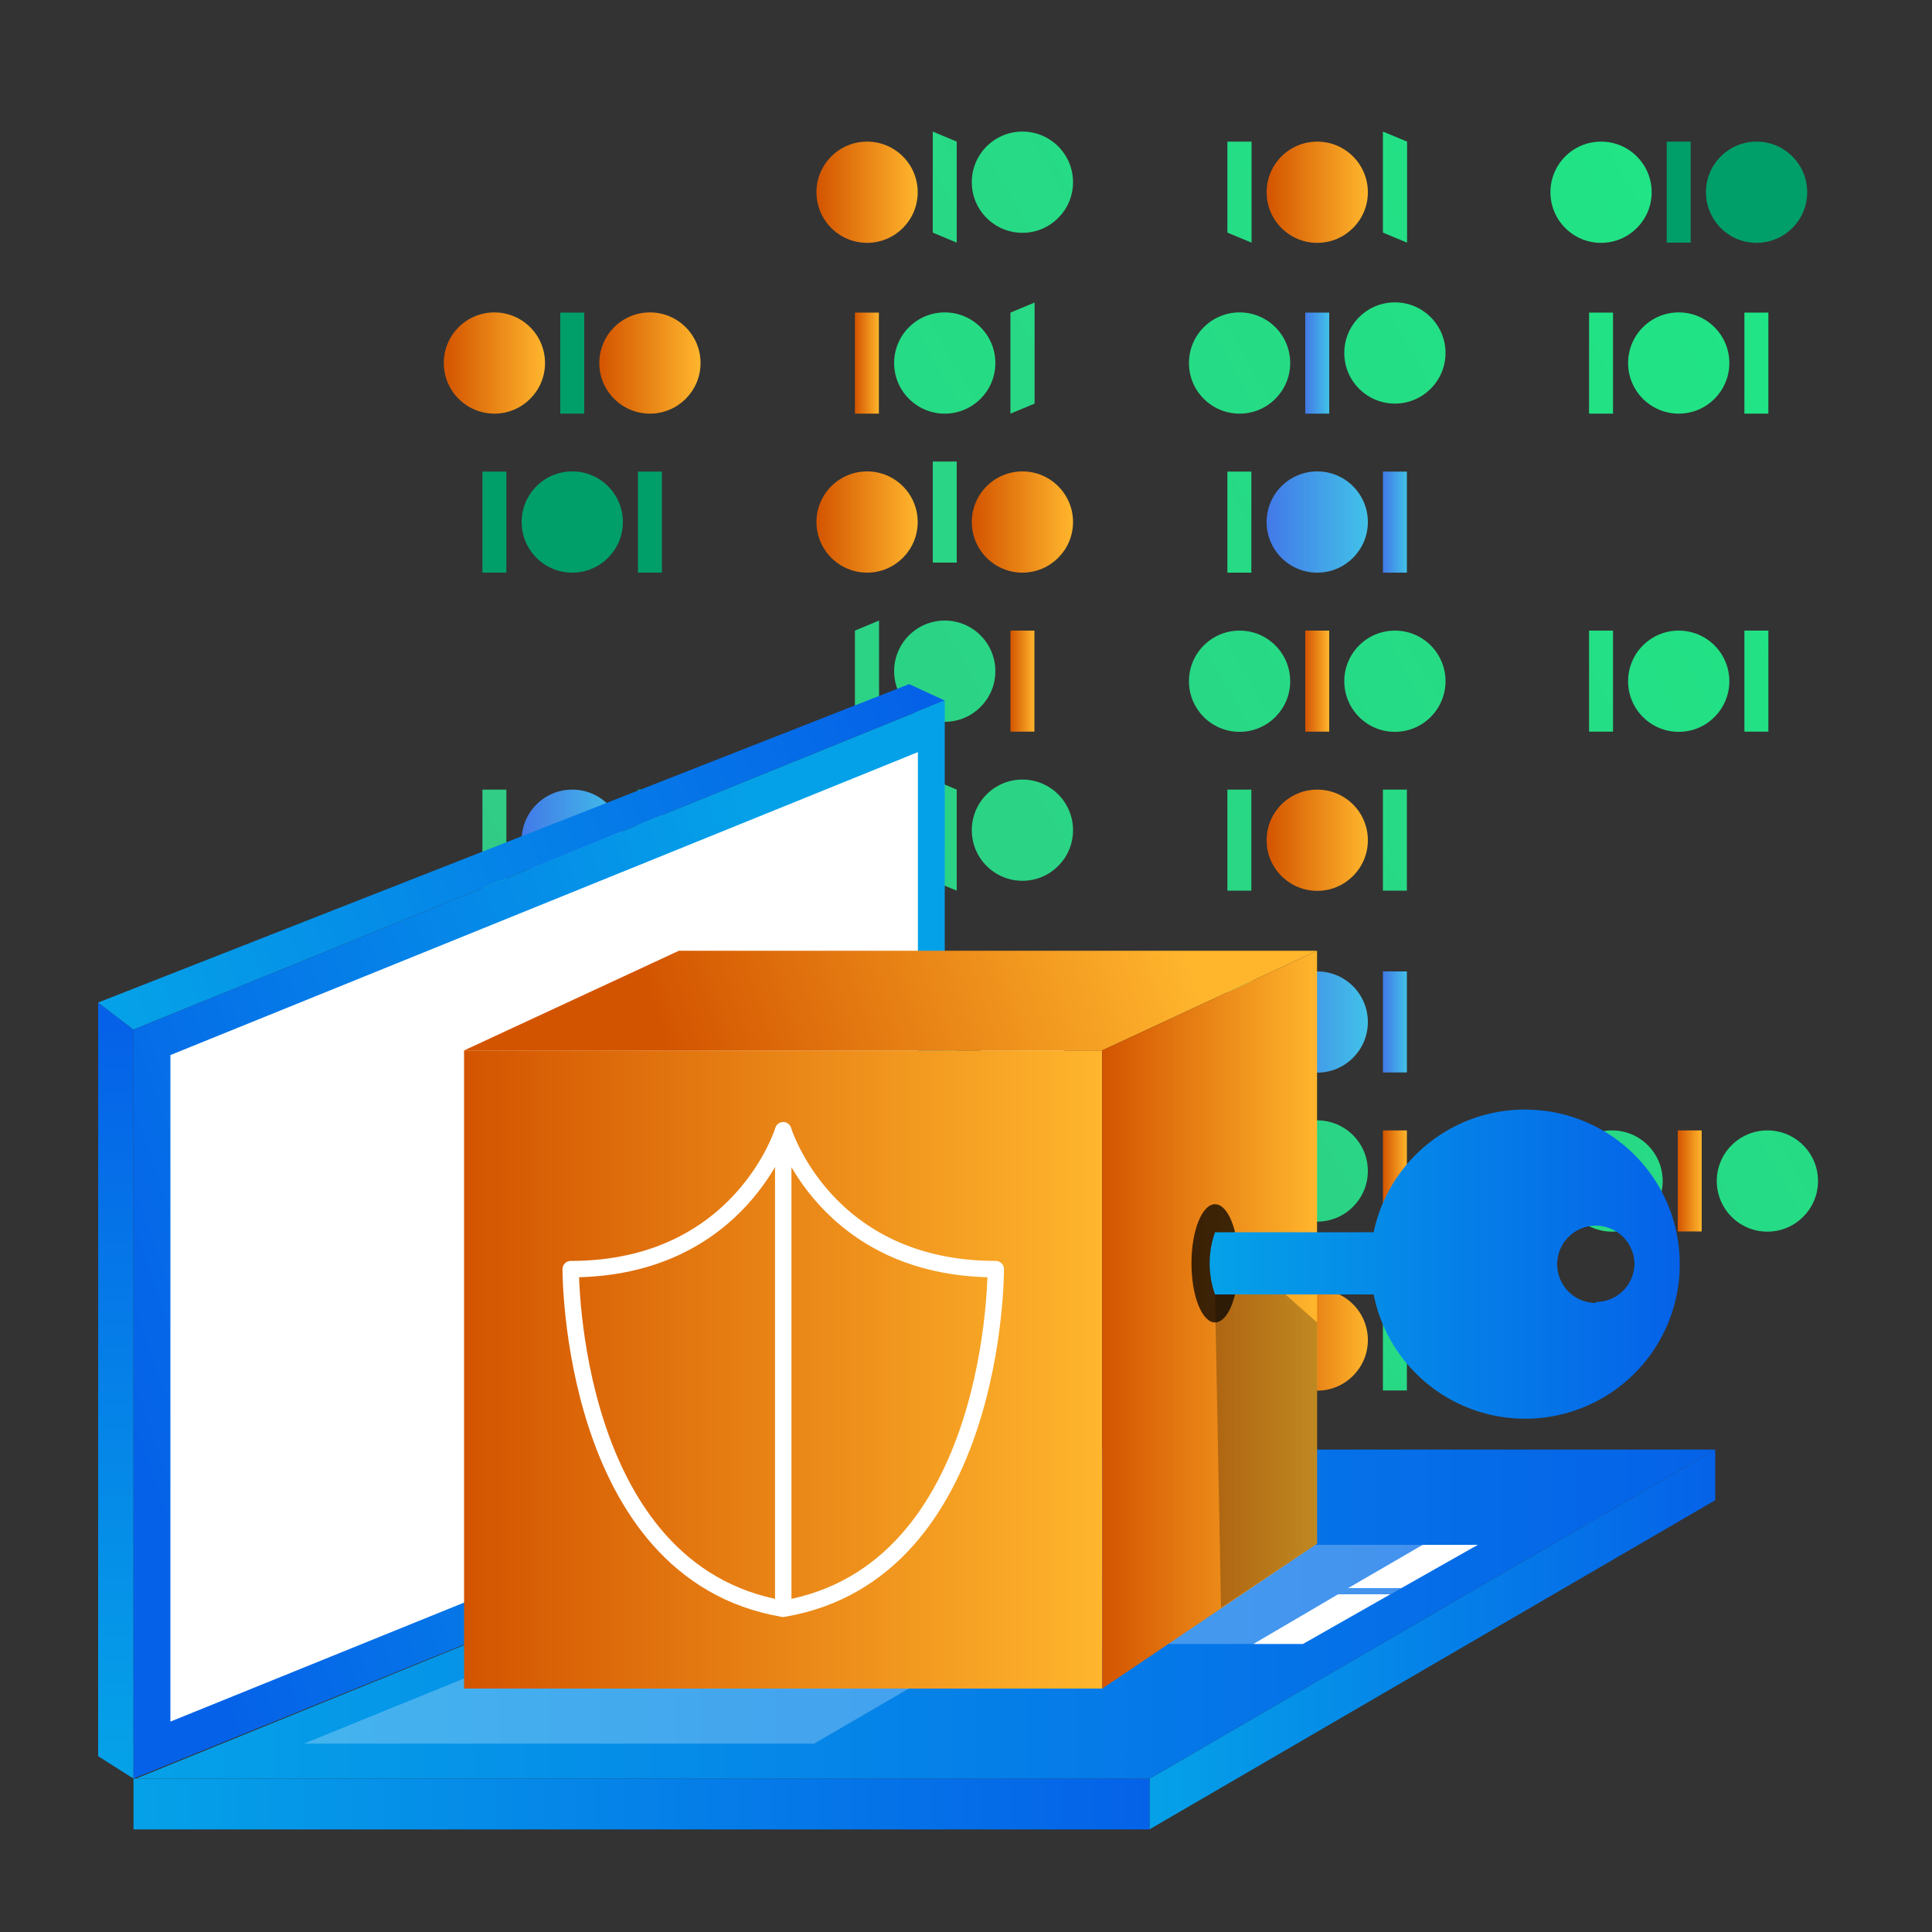 <svg id="Layer_1" data-name="Layer 1" xmlns="http://www.w3.org/2000/svg" xmlns:xlink="http://www.w3.org/1999/xlink" viewBox="0 0 100 100"><rect x="0" y="0" width="100" height="100" fill="#333333" stroke="none"/><defs><style>.cls-1{fill:url(#linear-gradient);}.cls-2{fill:url(#linear-gradient-2);}.cls-3{fill:url(#linear-gradient-3);}.cls-4{fill:url(#linear-gradient-4);}.cls-5{fill:url(#linear-gradient-5);}.cls-6{fill:url(#linear-gradient-6);}.cls-7{fill:url(#linear-gradient-7);}.cls-8{fill:url(#linear-gradient-8);}.cls-9{fill:url(#linear-gradient-9);}.cls-10{fill:url(#linear-gradient-10);}.cls-11{fill:url(#linear-gradient-11);}.cls-12{fill:url(#linear-gradient-12);}.cls-13{fill:url(#linear-gradient-13);}.cls-14,.cls-66{fill:#fff;}.cls-15{fill:url(#linear-gradient-14);}.cls-16{fill:url(#linear-gradient-15);}.cls-17{fill:url(#linear-gradient-16);}.cls-18{fill:url(#linear-gradient-17);}.cls-19{fill:url(#linear-gradient-18);}.cls-20{fill:url(#linear-gradient-19);}.cls-21{fill:url(#linear-gradient-20);}.cls-22{fill:#009e69;}.cls-23{fill:url(#linear-gradient-21);}.cls-24{fill:url(#linear-gradient-22);}.cls-25{fill:url(#linear-gradient-23);}.cls-26{fill:url(#linear-gradient-24);}.cls-27{fill:url(#linear-gradient-25);}.cls-28{fill:url(#linear-gradient-26);}.cls-29{fill:url(#linear-gradient-27);}.cls-30{fill:url(#linear-gradient-28);}.cls-31{fill:url(#linear-gradient-29);}.cls-32{fill:url(#linear-gradient-30);}.cls-33{fill:url(#linear-gradient-31);}.cls-34{fill:url(#linear-gradient-32);}.cls-35{fill:url(#linear-gradient-33);}.cls-36{fill:url(#linear-gradient-34);}.cls-37{fill:url(#linear-gradient-35);}.cls-38{fill:url(#linear-gradient-36);}.cls-39{fill:url(#linear-gradient-37);}.cls-40{fill:url(#linear-gradient-38);}.cls-41{fill:url(#linear-gradient-39);}.cls-42{fill:url(#linear-gradient-40);}.cls-43{fill:url(#linear-gradient-41);}.cls-44{fill:url(#linear-gradient-42);}.cls-45{fill:url(#linear-gradient-43);}.cls-46{fill:url(#linear-gradient-44);}.cls-47{fill:url(#linear-gradient-45);}.cls-48{fill:url(#linear-gradient-46);}.cls-49{fill:url(#linear-gradient-47);}.cls-50{fill:url(#linear-gradient-48);}.cls-51{fill:url(#linear-gradient-49);}.cls-52{fill:url(#linear-gradient-50);}.cls-53{fill:url(#linear-gradient-51);}.cls-54{fill:url(#linear-gradient-52);}.cls-55{fill:url(#linear-gradient-53);}.cls-56{fill:url(#linear-gradient-54);}.cls-57{fill:url(#linear-gradient-55);}.cls-58{fill:url(#linear-gradient-56);}.cls-59{fill:url(#linear-gradient-57);}.cls-60{fill:url(#linear-gradient-58);}.cls-61{fill:url(#linear-gradient-59);}.cls-62{fill:url(#linear-gradient-60);}.cls-63{fill:url(#linear-gradient-61);}.cls-64{fill:url(#linear-gradient-62);}.cls-65{fill:url(#linear-gradient-63);}.cls-66,.cls-71{opacity:0.25;}.cls-67{fill:url(#linear-gradient-64);}.cls-68{fill:url(#linear-gradient-65);}.cls-69{fill:url(#linear-gradient-66);}.cls-70{fill:none;stroke:#fff;stroke-linejoin:round;stroke-width:0.85px;}.cls-72{opacity:0.74;}.cls-73{fill:url(#linear-gradient-67);}</style><linearGradient id="linear-gradient" x1="-15.79" y1="69.34" x2="96.62" y2="5.7" gradientUnits="userSpaceOnUse"><stop offset="0" stop-color="#3dba85"/><stop offset="1" stop-color="#1de885"/></linearGradient><linearGradient id="linear-gradient-2" x1="52.3" y1="35.26" x2="53.55" y2="35.26" gradientUnits="userSpaceOnUse"><stop offset="0" stop-color="#d35400"/><stop offset="1" stop-color="#ffb62d"/></linearGradient><linearGradient id="linear-gradient-3" x1="-14.92" y1="70.87" x2="97.49" y2="7.23" xlink:href="#linear-gradient"/><linearGradient id="linear-gradient-4" x1="67.56" y1="35.26" x2="68.8" y2="35.26" xlink:href="#linear-gradient-2"/><linearGradient id="linear-gradient-5" x1="-11" y1="77.8" x2="101.41" y2="14.16" xlink:href="#linear-gradient"/><linearGradient id="linear-gradient-6" x1="-9.04" y1="81.25" x2="103.37" y2="17.61" xlink:href="#linear-gradient"/><linearGradient id="linear-gradient-7" x1="-16.83" y1="67.5" x2="95.58" y2="3.86" xlink:href="#linear-gradient"/><linearGradient id="linear-gradient-8" x1="-14.87" y1="70.95" x2="97.54" y2="7.31" xlink:href="#linear-gradient"/><linearGradient id="linear-gradient-9" x1="27" y1="43.49" x2="32.24" y2="43.49" gradientUnits="userSpaceOnUse"><stop offset="0" stop-color="#4279e8"/><stop offset="1" stop-color="#42c2e8"/></linearGradient><linearGradient id="linear-gradient-10" x1="-7.47" y1="84.04" x2="104.94" y2="20.4" xlink:href="#linear-gradient"/><linearGradient id="linear-gradient-11" x1="-5.51" y1="87.49" x2="106.9" y2="23.85" xlink:href="#linear-gradient"/><linearGradient id="linear-gradient-12" x1="65.56" y1="43.49" x2="70.8" y2="43.49" xlink:href="#linear-gradient-2"/><linearGradient id="linear-gradient-13" x1="-11.28" y1="77.3" x2="101.13" y2="13.66" xlink:href="#linear-gradient"/><linearGradient id="linear-gradient-14" x1="-10.42" y1="78.83" x2="101.99" y2="15.19" xlink:href="#linear-gradient"/><linearGradient id="linear-gradient-15" x1="44.25" y1="18.79" x2="45.5" y2="18.79" xlink:href="#linear-gradient-2"/><linearGradient id="linear-gradient-16" x1="-20.89" y1="60.32" x2="91.52" y2="-3.32" xlink:href="#linear-gradient"/><linearGradient id="linear-gradient-17" x1="67.56" y1="18.79" x2="68.8" y2="18.79" xlink:href="#linear-gradient-9"/><linearGradient id="linear-gradient-18" x1="-18.05" y1="65.34" x2="94.35" y2="1.69" xlink:href="#linear-gradient"/><linearGradient id="linear-gradient-19" x1="-33.31" y1="65.34" x2="79.1" y2="1.69" xlink:href="#linear-gradient"/><linearGradient id="linear-gradient-20" x1="-16.32" y1="68.39" x2="96.09" y2="4.75" xlink:href="#linear-gradient"/><linearGradient id="linear-gradient-21" x1="22.98" y1="18.79" x2="28.21" y2="18.79" xlink:href="#linear-gradient-2"/><linearGradient id="linear-gradient-22" x1="31.03" y1="18.79" x2="36.26" y2="18.79" xlink:href="#linear-gradient-2"/><linearGradient id="linear-gradient-23" x1="-14.53" y1="71.57" x2="97.88" y2="7.93" xlink:href="#linear-gradient"/><linearGradient id="linear-gradient-24" x1="71.58" y1="27.02" x2="72.83" y2="27.02" xlink:href="#linear-gradient-9"/><linearGradient id="linear-gradient-25" x1="65.56" y1="27.02" x2="70.8" y2="27.02" xlink:href="#linear-gradient-9"/><linearGradient id="linear-gradient-26" x1="-18.45" y1="64.64" x2="93.96" y2="1" xlink:href="#linear-gradient"/><linearGradient id="linear-gradient-27" x1="42.26" y1="27.02" x2="47.49" y2="27.02" xlink:href="#linear-gradient-2"/><linearGradient id="linear-gradient-28" x1="50.31" y1="27.02" x2="55.54" y2="27.02" xlink:href="#linear-gradient-2"/><linearGradient id="linear-gradient-29" x1="3.49" y1="95.21" x2="115.9" y2="31.57" xlink:href="#linear-gradient"/><linearGradient id="linear-gradient-30" x1="71.58" y1="61.13" x2="72.83" y2="61.13" xlink:href="#linear-gradient-2"/><linearGradient id="linear-gradient-31" x1="4.36" y1="96.74" x2="116.77" y2="33.1" xlink:href="#linear-gradient"/><linearGradient id="linear-gradient-32" x1="86.84" y1="61.13" x2="88.08" y2="61.13" xlink:href="#linear-gradient-2"/><linearGradient id="linear-gradient-33" x1="8.28" y1="103.68" x2="120.69" y2="40.04" xlink:href="#linear-gradient"/><linearGradient id="linear-gradient-34" x1="10.24" y1="107.13" x2="122.65" y2="43.49" xlink:href="#linear-gradient"/><linearGradient id="linear-gradient-35" x1="-7.47" y1="109.91" x2="104.94" y2="46.27" xlink:href="#linear-gradient"/><linearGradient id="linear-gradient-36" x1="-5.51" y1="113.36" x2="106.9" y2="49.72" xlink:href="#linear-gradient"/><linearGradient id="linear-gradient-37" x1="65.56" y1="69.36" x2="70.8" y2="69.36" xlink:href="#linear-gradient-2"/><linearGradient id="linear-gradient-38" x1="-11.28" y1="103.17" x2="101.13" y2="39.53" xlink:href="#linear-gradient"/><linearGradient id="linear-gradient-39" x1="-10.42" y1="104.7" x2="101.99" y2="41.06" xlink:href="#linear-gradient"/><linearGradient id="linear-gradient-40" x1="-14.53" y1="97.44" x2="97.88" y2="33.8" xlink:href="#linear-gradient"/><linearGradient id="linear-gradient-41" x1="71.58" y1="52.9" x2="72.83" y2="52.9" xlink:href="#linear-gradient-9"/><linearGradient id="linear-gradient-42" x1="65.56" y1="52.9" x2="70.8" y2="52.9" xlink:href="#linear-gradient-9"/><linearGradient id="linear-gradient-43" x1="-18.45" y1="90.51" x2="93.96" y2="26.87" xlink:href="#linear-gradient"/><linearGradient id="linear-gradient-44" x1="42.26" y1="52.9" x2="47.49" y2="52.9" xlink:href="#linear-gradient-2"/><linearGradient id="linear-gradient-45" x1="-6.45" y1="85.83" x2="105.95" y2="22.18" xlink:href="#linear-gradient"/><linearGradient id="linear-gradient-46" x1="-4.5" y1="89.28" x2="107.91" y2="25.64" xlink:href="#linear-gradient"/><linearGradient id="linear-gradient-47" x1="-5.48" y1="87.55" x2="106.93" y2="23.91" xlink:href="#linear-gradient"/><linearGradient id="linear-gradient-48" x1="-13.51" y1="73.36" x2="98.9" y2="9.72" xlink:href="#linear-gradient"/><linearGradient id="linear-gradient-49" x1="-11.56" y1="76.81" x2="100.85" y2="13.17" xlink:href="#linear-gradient"/><linearGradient id="linear-gradient-50" x1="-12.54" y1="75.08" x2="99.87" y2="11.44" xlink:href="#linear-gradient"/><linearGradient id="linear-gradient-51" x1="-21.85" y1="58.64" x2="90.56" y2="-5" xlink:href="#linear-gradient"/><linearGradient id="linear-gradient-52" x1="-20" y1="61.89" x2="92.4" y2="-1.75" xlink:href="#linear-gradient"/><linearGradient id="linear-gradient-53" x1="65.56" y1="9.95" x2="70.8" y2="9.95" xlink:href="#linear-gradient-2"/><linearGradient id="linear-gradient-54" x1="-25.66" y1="51.9" x2="86.75" y2="-11.74" xlink:href="#linear-gradient"/><linearGradient id="linear-gradient-55" x1="42.26" y1="9.95" x2="47.49" y2="9.95" xlink:href="#linear-gradient-2"/><linearGradient id="linear-gradient-56" x1="-24.8" y1="53.43" x2="87.61" y2="-10.21" xlink:href="#linear-gradient"/><linearGradient id="linear-gradient-57" x1="-17.31" y1="66.66" x2="95.1" y2="3.02" xlink:href="#linear-gradient"/><linearGradient id="linear-gradient-58" x1="5.99" y1="91" x2="5.99" y2="53.21" gradientUnits="userSpaceOnUse"><stop offset="0" stop-color="#05a1e8"/><stop offset="1" stop-color="#0562e8"/></linearGradient><linearGradient id="linear-gradient-59" x1="6.39" y1="52.43" x2="47.48" y2="35.91" xlink:href="#linear-gradient-58"/><linearGradient id="linear-gradient-60" x1="44.79" y1="58.41" x2="5.98" y2="71.63" xlink:href="#linear-gradient-58"/><linearGradient id="linear-gradient-61" x1="6.91" y1="93.37" x2="59.51" y2="93.37" xlink:href="#linear-gradient-58"/><linearGradient id="linear-gradient-62" x1="59.51" y1="84.86" x2="88.79" y2="84.86" xlink:href="#linear-gradient-58"/><linearGradient id="linear-gradient-63" x1="7.04" y1="83.54" x2="88.79" y2="83.54" xlink:href="#linear-gradient-58"/><linearGradient id="linear-gradient-64" x1="24.02" y1="70.88" x2="57.05" y2="70.88" xlink:href="#linear-gradient-2"/><linearGradient id="linear-gradient-65" x1="34.9" y1="55.47" x2="60.75" y2="46.97" xlink:href="#linear-gradient-2"/><linearGradient id="linear-gradient-66" x1="57.05" y1="68.31" x2="68.17" y2="68.31" xlink:href="#linear-gradient-2"/><linearGradient id="linear-gradient-67" x1="62.61" y1="65.39" x2="86.86" y2="65.39" xlink:href="#linear-gradient-58"/></defs><polygon class="cls-1" points="45.5 37.35 44.25 37.87 44.25 32.64 45.5 32.12 45.5 37.35"/><rect class="cls-2" x="52.3" y="32.64" width="1.24" height="5.23"/><circle class="cls-3" cx="48.9" cy="34.74" r="2.62"/><rect class="cls-4" x="67.56" y="32.64" width="1.24" height="5.23"/><circle class="cls-5" cx="64.16" cy="35.26" r="2.62"/><circle class="cls-6" cx="72.2" cy="35.26" r="2.62"/><rect class="cls-7" x="24.97" y="40.87" width="1.24" height="5.23"/><rect class="cls-8" x="33.02" y="40.87" width="1.24" height="5.23"/><circle class="cls-9" cx="29.62" cy="43.49" r="2.62"/><rect class="cls-10" x="63.53" y="40.87" width="1.24" height="5.23"/><rect class="cls-11" x="71.58" y="40.87" width="1.24" height="5.23"/><circle class="cls-12" cx="68.18" cy="43.49" r="2.62"/><polygon class="cls-13" points="49.52 46.1 48.28 45.59 48.28 40.35 49.52 40.87 49.52 46.1"/><circle class="cls-14" cx="44.88" cy="43.49" r="2.62"/><circle class="cls-15" cx="52.92" cy="42.97" r="2.62"/><rect class="cls-16" x="44.25" y="16.18" width="1.24" height="5.23"/><polygon class="cls-17" points="53.55 20.89 52.3 21.41 52.3 16.18 53.55 15.66 53.55 20.89"/><rect class="cls-18" x="67.56" y="16.18" width="1.24" height="5.23"/><circle class="cls-19" cx="64.16" cy="18.79" r="2.62"/><circle class="cls-20" cx="48.9" cy="18.79" r="2.62"/><circle class="cls-21" cx="72.2" cy="18.27" r="2.62"/><rect class="cls-22" x="29" y="16.18" width="1.24" height="5.23"/><circle class="cls-23" cx="25.59" cy="18.79" r="2.62"/><circle class="cls-24" cx="33.64" cy="18.79" r="2.62"/><rect class="cls-22" x="24.97" y="24.41" width="1.24" height="5.23"/><rect class="cls-22" x="33.02" y="24.41" width="1.24" height="5.23"/><circle class="cls-22" cx="29.62" cy="27.02" r="2.62"/><rect class="cls-25" x="63.53" y="24.41" width="1.24" height="5.23"/><rect class="cls-26" x="71.58" y="24.41" width="1.24" height="5.23"/><circle class="cls-27" cx="68.18" cy="27.02" r="2.62"/><rect class="cls-28" x="48.28" y="23.89" width="1.24" height="5.23"/><circle class="cls-29" cx="44.88" cy="27.02" r="2.62"/><circle class="cls-30" cx="52.92" cy="27.02" r="2.62"/><polygon class="cls-31" points="64.78 63.23 63.53 63.74 63.53 58.51 64.78 57.99 64.78 63.23"/><rect class="cls-32" x="71.58" y="58.51" width="1.24" height="5.23"/><circle class="cls-33" cx="68.18" cy="60.61" r="2.62"/><rect class="cls-34" x="86.84" y="58.51" width="1.24" height="5.23"/><circle class="cls-35" cx="83.44" cy="61.13" r="2.62"/><circle class="cls-36" cx="91.48" cy="61.13" r="2.62"/><rect class="cls-37" x="63.53" y="66.74" width="1.24" height="5.23"/><rect class="cls-38" x="71.58" y="66.74" width="1.24" height="5.23"/><circle class="cls-39" cx="68.18" cy="69.36" r="2.62"/><polygon class="cls-40" points="49.52 71.98 48.28 71.46 48.28 66.23 49.52 66.74 49.52 71.98"/><circle class="cls-14" cx="44.88" cy="69.36" r="2.62"/><circle class="cls-41" cx="52.92" cy="68.84" r="2.62"/><rect class="cls-42" x="63.53" y="50.28" width="1.24" height="5.23"/><rect class="cls-43" x="71.58" y="50.28" width="1.24" height="5.23"/><circle class="cls-44" cx="68.18" cy="52.9" r="2.62"/><rect class="cls-45" x="48.28" y="49.76" width="1.24" height="5.23"/><circle class="cls-46" cx="44.88" cy="52.9" r="2.62"/><circle class="cls-14" cx="52.92" cy="52.9" r="2.62"/><rect class="cls-47" x="82.25" y="32.64" width="1.24" height="5.23"/><rect class="cls-48" x="90.29" y="32.64" width="1.24" height="5.23"/><circle class="cls-49" cx="86.89" cy="35.26" r="2.62"/><rect class="cls-50" x="82.25" y="16.18" width="1.24" height="5.23"/><rect class="cls-51" x="90.29" y="16.18" width="1.24" height="5.23"/><circle class="cls-52" cx="86.89" cy="18.79" r="2.62"/><polygon class="cls-53" points="64.78 12.56 63.53 12.04 63.53 7.33 64.78 7.33 64.78 12.56"/><polygon class="cls-54" points="72.83 12.56 71.58 12.04 71.58 6.81 72.83 7.33 72.83 12.56"/><circle class="cls-55" cx="68.18" cy="9.95" r="2.62"/><polygon class="cls-56" points="49.52 12.56 48.28 12.04 48.28 6.81 49.52 7.33 49.52 12.56"/><circle class="cls-57" cx="44.88" cy="9.95" r="2.62"/><circle class="cls-58" cx="52.92" cy="9.43" r="2.62"/><rect class="cls-22" x="86.27" y="7.33" width="1.24" height="5.23"/><circle class="cls-59" cx="82.87" cy="9.95" r="2.62"/><circle class="cls-22" cx="90.92" cy="9.95" r="2.62"/><polygon class="cls-60" points="6.91 92.06 5.08 90.9 5.08 51.89 6.91 53.29 6.91 92.06"/><polygon class="cls-61" points="47.06 35.41 48.9 36.26 6.91 53.29 5.08 51.89 47.06 35.41"/><polygon class="cls-62" points="48.9 75.03 6.91 92.06 6.91 53.29 48.9 36.26 48.9 75.03"/><polygon class="cls-14" points="47.51 73.43 8.82 89.11 8.82 54.61 47.51 38.93 47.51 73.43"/><rect class="cls-63" x="6.91" y="92.06" width="52.6" height="2.63"/><polygon class="cls-64" points="88.78 77.65 59.51 94.68 59.51 92.06 88.78 75.03 88.78 77.65"/><polygon class="cls-65" points="88.78 75.03 48.9 75.03 7.04 92.06 59.51 92.06 88.78 75.03"/><polygon class="cls-66" points="65.19 76.84 48.69 76.84 15.73 90.25 42.14 90.25 65.19 76.84"/><polygon class="cls-66" points="76.49 79.96 67.44 85.09 53.27 85.09 62.02 79.96 76.49 79.96"/><polygon class="cls-14" points="69.26 82.52 71.96 82.52 67.44 85.09 64.88 85.09 69.26 82.52"/><polygon class="cls-14" points="76.49 79.96 72.53 82.2 69.78 82.2 73.64 79.96 76.49 79.96"/><rect class="cls-67" x="24.02" y="54.37" width="33.03" height="33.03"/><polygon class="cls-68" points="57.05 54.37 24.02 54.37 35.14 49.21 68.17 49.21 57.05 54.37"/><polygon class="cls-69" points="68.17 79.9 57.05 87.4 57.05 54.37 68.17 49.21 68.17 79.9"/><path class="cls-70" d="M40.54,58.5s-2.19,7.19-11,7.19c0,0-.08,15.7,11,17.58"/><path class="cls-70" d="M40.54,83.27c11.09-1.88,11-17.58,11-17.58-8.83,0-11-7.19-11-7.19Z"/><polygon class="cls-71" points="62.89 67 63.2 83.22 68.17 79.9 68.17 68.45 62.89 63.78 62.89 67"/><ellipse class="cls-72" cx="62.89" cy="65.39" rx="1.22" ry="3.06"/><path class="cls-73" d="M79.29,57.44a8,8,0,0,0-8.19,6.34H62.89a4.81,4.81,0,0,0,0,3.22H71.1a8,8,0,1,0,8.19-9.56Zm3.31,10a2,2,0,1,1,2-2A2,2,0,0,1,82.6,67.39Z"/></svg>